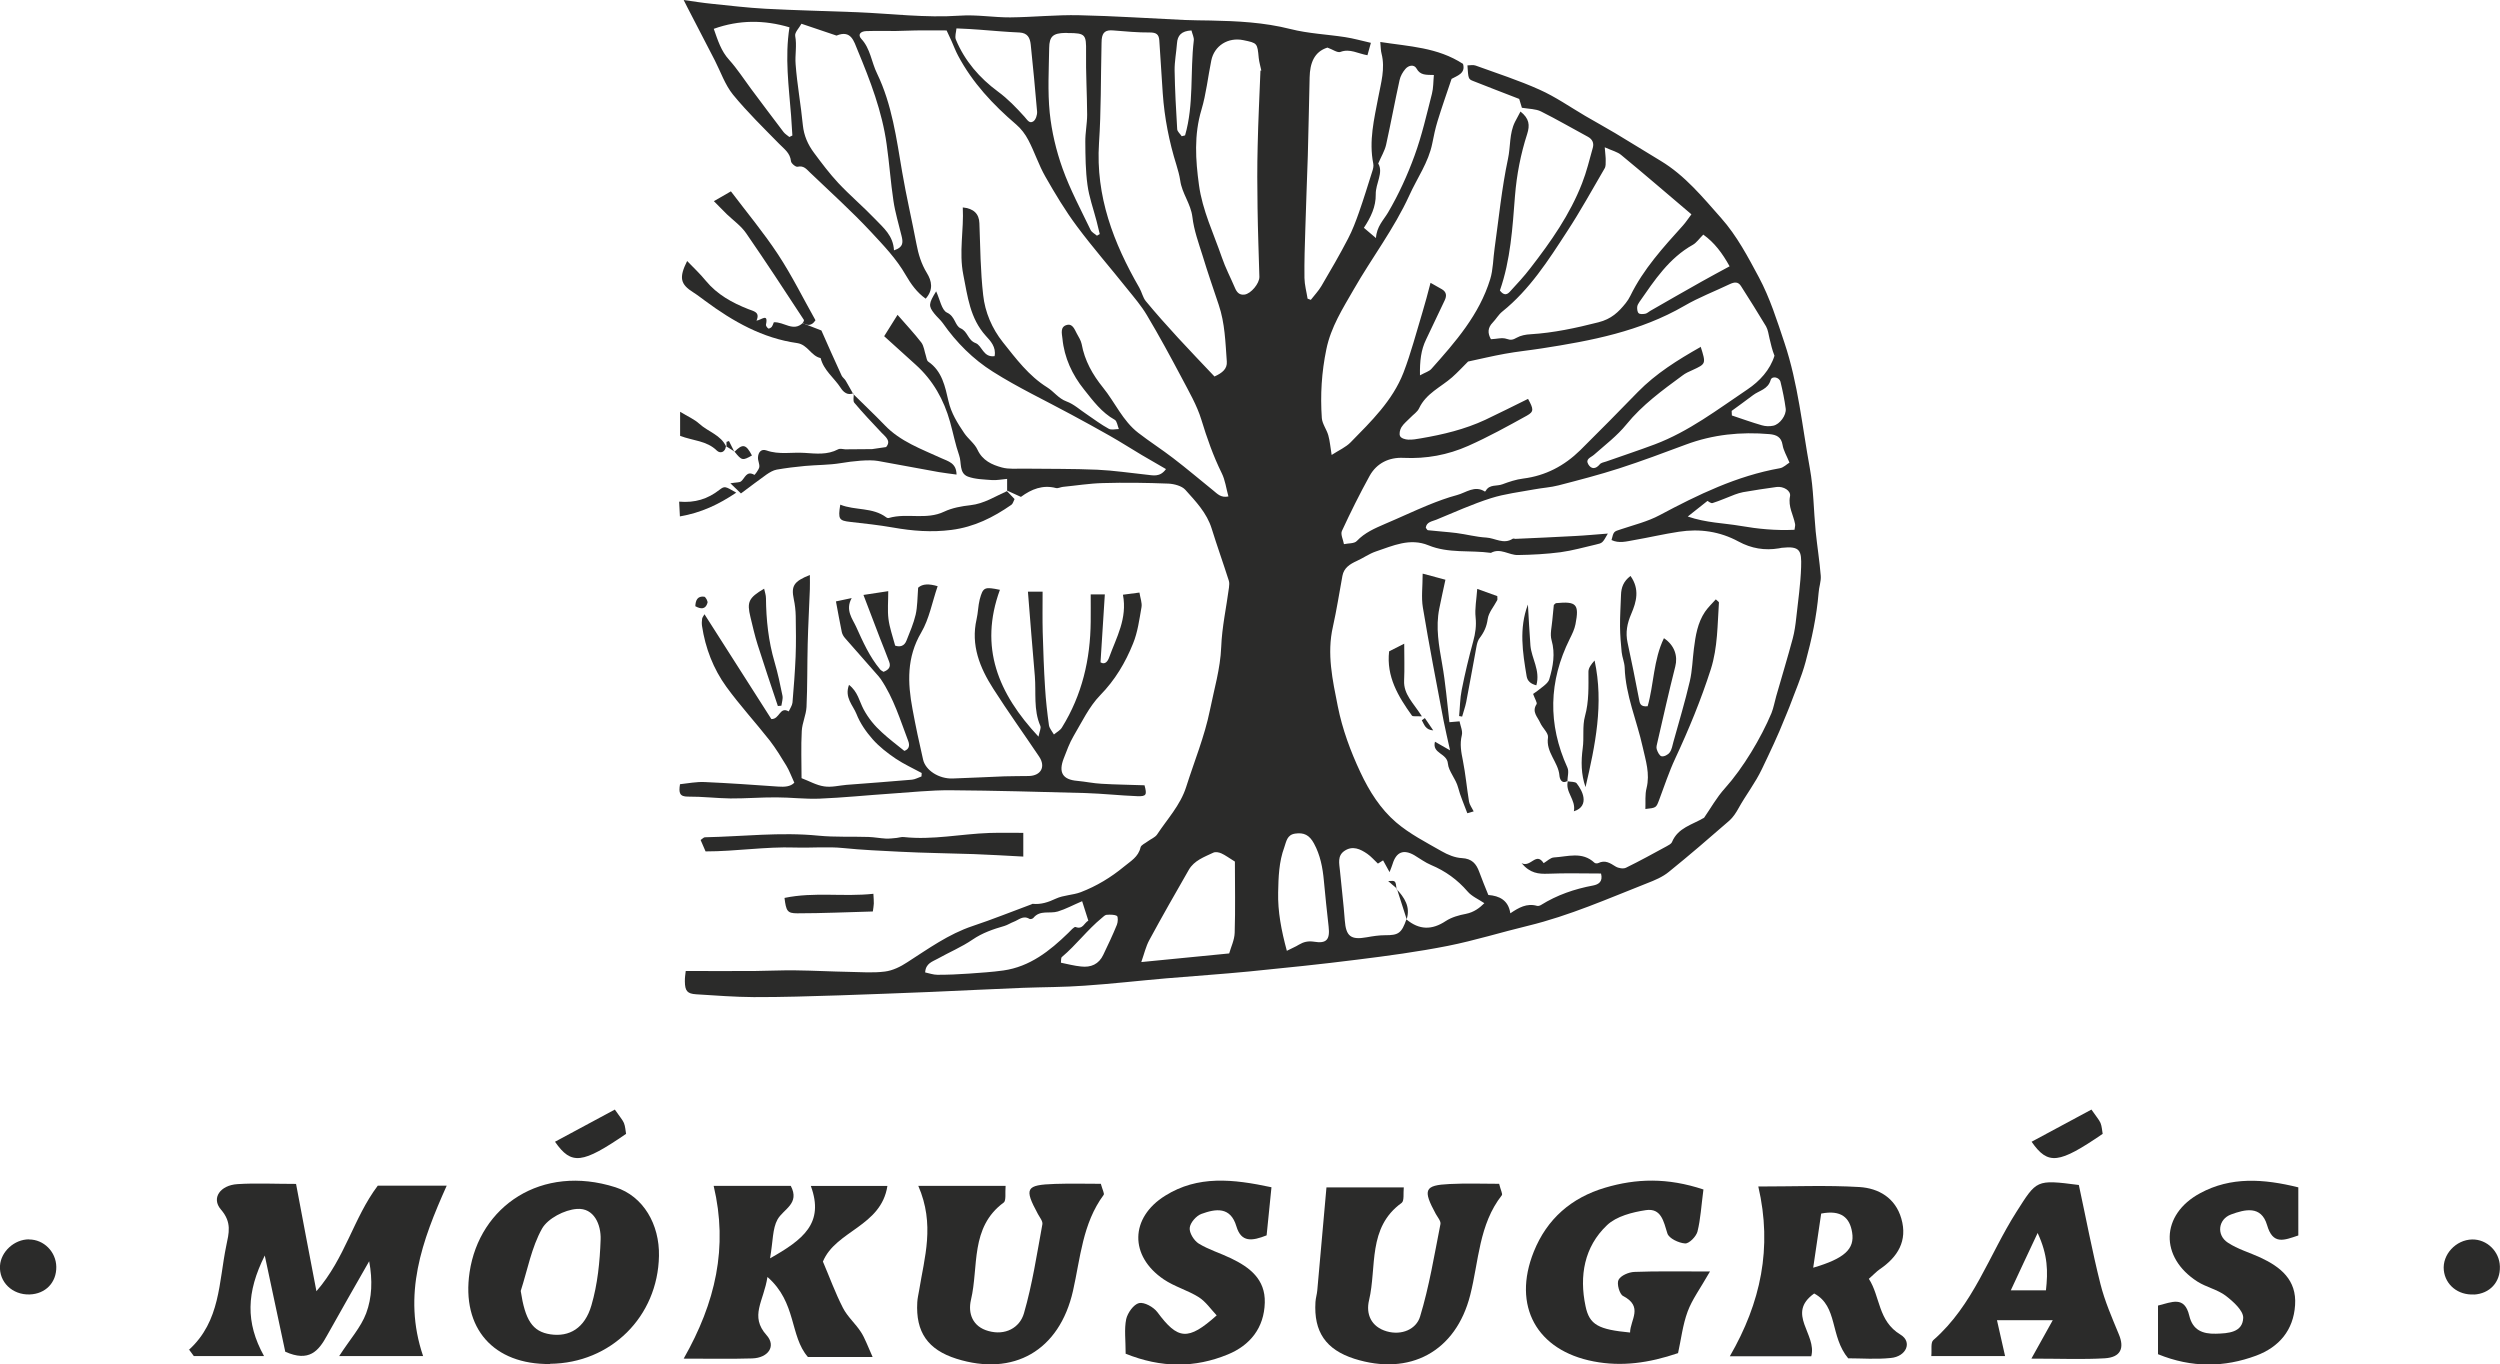 <?xml version="1.0" encoding="UTF-8"?>
<!DOCTYPE svg PUBLIC "-//W3C//DTD SVG 1.1//EN" "http://www.w3.org/Graphics/SVG/1.1/DTD/svg11.dtd">
<svg xmlns="http://www.w3.org/2000/svg" xml:space="preserve" width="33.161mm" height="18.099mm" version="1.1" style="shape-rendering:geometricPrecision; text-rendering:geometricPrecision; image-rendering:optimizeQuality; fill-rule:evenodd; clip-rule:evenodd"
viewBox="0 0 231.8 126.51"
 xmlns:xlink="http://www.w3.org/1999/xlink"
 xmlns:xodm="http://www.corel.com/coreldraw/odm/2003">
 <defs>
  <style type="text/css">
   <![CDATA[
    .fil0 {fill:#2B2B2A;fill-rule:nonzero}
   ]]>
  </style>
 </defs>
 <g id="Layer_x0020_1">
  <path class="fil0" d="M17.52 125.15c2.93,-2.66 2.76,-6.29 3.46,-9.65 0.24,-1.17 0.54,-2.16 -0.5,-3.36 -0.91,-1.06 -0.05,-2.25 1.53,-2.35 1.7,-0.11 3.42,-0.02 5.44,-0.02 0.61,3.24 1.19,6.32 1.89,9.95 2.69,-3.1 3.43,-6.79 5.69,-9.79l6.39 0c-2.29,5.11 -4.13,10.09 -2.19,15.8l-7.78 0c1,-1.55 2.01,-2.66 2.5,-3.96 0.54,-1.44 0.61,-3.06 0.28,-4.83 -1.31,2.3 -2.63,4.59 -3.92,6.91 -0.77,1.4 -1.64,2.47 -3.86,1.48 -0.55,-2.59 -1.15,-5.42 -1.9,-8.92 -1.7,3.4 -1.8,6.2 -0.07,9.32l-6.51 0c-0.15,-0.2 -0.3,-0.41 -0.45,-0.61l-0.01 0.02z"/>
  <path class="fil0" d="M71.16 118.39c-0.35,2.29 -1.68,3.62 -0.08,5.41 0.91,1.02 0.14,2.1 -1.33,2.15 -1.95,0.06 -3.9,0.02 -6.36,0.02 2.96,-5.2 4.13,-10.33 2.78,-16.02l7.15 0c0.87,1.66 -0.68,2.14 -1.23,3.12 -0.47,0.85 -0.41,1.98 -0.69,3.6 3.06,-1.73 5.05,-3.25 3.78,-6.71l7.1 0c-0.58,3.76 -4.79,4.14 -5.98,7.01 0.6,1.4 1.14,2.9 1.86,4.3 0.42,0.82 1.17,1.46 1.67,2.24 0.37,0.57 0.6,1.25 1.08,2.31l-6 0c-1.7,-1.95 -1.03,-5.05 -3.75,-7.42l-0.01 -0z"/>
  <path class="fil0" d="M171.38 125.96c-1.73,-2.06 -0.94,-4.84 -3.17,-6.03 -2.63,1.88 0.28,3.77 -0.27,5.82l-7.55 0c2.87,-4.96 3.96,-10.06 2.64,-15.74 3.33,0 6.37,-0.13 9.38,0.05 1.78,0.11 3.33,1.01 3.88,2.92 0.6,2.07 -0.33,3.57 -2.01,4.71 -0.29,0.2 -0.54,0.48 -1,0.88 1.07,1.65 0.83,3.91 2.94,5.18 1.11,0.67 0.54,2.03 -0.91,2.16 -1.34,0.14 -2.69,0.03 -3.94,0.03l0 0zm-3.26 -8.42c2.9,-0.85 3.86,-1.73 3.61,-3.27 -0.22,-1.38 -1.02,-2.11 -2.87,-1.75 -0.24,1.62 -0.48,3.23 -0.74,5.02l0 -0.01z"/>
  <path class="fil0" d="M51 126.47c-5.23,0.06 -8.23,-3.3 -7.46,-8.51 0.91,-6.13 6.67,-10.06 13.52,-7.88 2.6,0.83 4.1,3.46 4.04,6.37 -0.11,5.64 -4.46,9.94 -10.1,10l0 0.01zm-2.72 -6.78c0.41,2.69 1.07,3.78 2.77,4.03 1.72,0.25 3.17,-0.55 3.79,-2.7 0.57,-1.95 0.78,-4.04 0.85,-6.09 0.05,-1.37 -0.6,-2.96 -2.2,-2.84 -1.15,0.08 -2.69,0.88 -3.23,1.82 -0.98,1.75 -1.35,3.84 -1.98,5.79l-0 0z"/>
  <path class="fil0" d="M139 109.76c0.15,0.61 0.34,0.94 0.25,1.06 -2.13,2.72 -2.13,6.1 -2.93,9.25 -1.33,5.26 -5.61,7.54 -10.75,5.91 -2.64,-0.85 -3.77,-2.5 -3.6,-5.26 0.02,-0.36 0.14,-0.72 0.17,-1.09 0.27,-3.05 0.54,-6.11 0.85,-9.54l7.17 0c-0.06,0.54 0.06,1.25 -0.2,1.44 -3.18,2.29 -2.29,5.94 -3.02,9.02 -0.31,1.27 0.18,2.47 1.64,2.89 1.39,0.4 2.74,-0.2 3.09,-1.37 0.85,-2.79 1.32,-5.7 1.89,-8.58 0.05,-0.27 -0.26,-0.63 -0.43,-0.93 -1.23,-2.26 -1.06,-2.67 1.27,-2.78 1.56,-0.08 3.12,-0.02 4.6,-0.02l0 -0.01z"/>
  <path class="fil0" d="M85.15 109.95l8.09 0c-0.06,0.66 0.07,1.37 -0.18,1.55 -3.13,2.31 -2.3,5.93 -3.03,9.01 -0.3,1.27 0.15,2.5 1.62,2.9 1.56,0.44 2.9,-0.3 3.29,-1.64 0.78,-2.69 1.2,-5.49 1.71,-8.26 0.05,-0.28 -0.24,-0.63 -0.41,-0.94 -1.3,-2.4 -1.14,-2.71 1.58,-2.8 1.45,-0.05 2.9,-0.01 4.25,-0.01 0.16,0.58 0.35,0.91 0.26,1.03 -1.96,2.65 -2.15,5.84 -2.84,8.89 -1.26,5.56 -5.51,7.97 -10.81,6.3 -2.65,-0.84 -3.79,-2.47 -3.63,-5.24 0.02,-0.37 0.11,-0.73 0.17,-1.09 0.49,-3.06 1.49,-6.1 -0.08,-9.71l-0.01 0z"/>
  <path class="fil0" d="M157.94 110.31c-0.2,1.5 -0.26,2.72 -0.55,3.88 -0.12,0.46 -0.78,1.13 -1.15,1.1 -0.59,-0.04 -1.5,-0.47 -1.64,-0.93 -0.35,-1.12 -0.57,-2.36 -1.98,-2.16 -1.27,0.19 -2.75,0.57 -3.62,1.4 -2.11,2 -2.58,4.7 -1.99,7.5 0.36,1.75 1.21,2.17 4.13,2.45 0.02,-1.18 1.26,-2.4 -0.65,-3.39 -0.33,-0.17 -0.6,-1.14 -0.42,-1.49 0.21,-0.41 0.95,-0.72 1.47,-0.74 2.07,-0.08 4.14,-0.04 7.01,-0.04 -0.92,1.61 -1.66,2.6 -2.07,3.71 -0.46,1.24 -0.61,2.59 -0.89,3.86 -2.71,0.92 -5.22,1.27 -7.82,0.77 -5.3,-1.01 -7.57,-5.15 -5.56,-10.17 1.23,-3.06 3.49,-5.01 6.62,-5.94 2.87,-0.85 5.76,-0.95 9.12,0.17l0 0.01z"/>
  <path class="fil0" d="M192.75 109.87c0.65,3 1.23,6.11 2,9.17 0.4,1.6 1.08,3.15 1.71,4.68 0.54,1.28 0.17,2.13 -1.31,2.22 -2.03,0.12 -4.07,0.03 -6.8,0.03 0.84,-1.52 1.33,-2.39 1.98,-3.56l-5.17 0c0.23,1.04 0.45,2.02 0.75,3.32l-6.84 0c0.06,-0.57 -0.08,-1.25 0.19,-1.48 3.71,-3.23 5.17,-7.91 7.7,-11.88 1.89,-2.96 1.79,-3.02 5.79,-2.5l0 0.01zm-6.31 9.77l3.26 0c0.19,-1.74 0.19,-3.25 -0.77,-5.32 -0.97,2.05 -1.65,3.52 -2.49,5.32l0 0z"/>
  <path class="fil0" d="M104.37 125.49c0,-1.25 -0.14,-2.25 0.05,-3.18 0.13,-0.58 0.69,-1.37 1.19,-1.49 0.48,-0.11 1.34,0.36 1.7,0.84 1.9,2.56 2.83,2.69 5.5,0.3 -0.54,-0.57 -1.01,-1.27 -1.65,-1.68 -1.03,-0.65 -2.26,-0.98 -3.26,-1.66 -3.19,-2.16 -3.14,-5.72 0.14,-7.76 3.03,-1.89 6.25,-1.55 9.85,-0.78 -0.17,1.67 -0.31,3.09 -0.45,4.46 -1.34,0.53 -2.35,0.68 -2.8,-0.83 -0.55,-1.86 -1.92,-1.64 -3.24,-1.16 -0.48,0.17 -1.05,0.82 -1.09,1.3 -0.05,0.46 0.4,1.18 0.83,1.45 0.93,0.57 2.01,0.89 3,1.37 1.73,0.83 3.19,1.94 3.13,4.11 -0.06,2.34 -1.36,3.95 -3.42,4.8 -3.06,1.26 -6.17,1.27 -9.49,-0.07l0 -0.01z"/>
  <path class="fil0" d="M200.09 125.55l0 -4.5c1.28,-0.31 2.45,-0.94 2.9,0.94 0.32,1.35 1.24,1.7 2.47,1.67 1.14,-0.03 2.48,-0.11 2.53,-1.47 0.02,-0.67 -0.93,-1.52 -1.62,-2.05 -0.77,-0.58 -1.8,-0.79 -2.62,-1.31 -3.52,-2.25 -3.43,-6.22 0.25,-8.2 2.84,-1.54 5.87,-1.34 9.1,-0.54l0 4.46c-1.34,0.45 -2.36,0.9 -2.9,-0.97 -0.54,-1.83 -2.05,-1.45 -3.33,-0.98 -1.21,0.44 -1.38,1.92 -0.3,2.62 0.91,0.6 2,0.91 3,1.37 1.89,0.88 3.39,2.08 3.23,4.42 -0.15,2.33 -1.49,3.89 -3.6,4.68 -2.96,1.1 -5.97,1.15 -9.11,-0.13l-0.01 -0.01z"/>
  <path class="fil0" d="M229.38 120.02c-1.46,0.08 -2.65,-0.88 -2.79,-2.25 -0.15,-1.45 1.12,-2.82 2.63,-2.85 1.37,-0.02 2.53,1.11 2.57,2.5 0.05,1.46 -0.94,2.53 -2.41,2.61l0 -0.01z"/>
  <path class="fil0" d="M2.69 114.92c1.37,0 2.51,1.14 2.53,2.54 0.02,1.46 -1,2.51 -2.47,2.56 -1.61,0.05 -2.85,-1.15 -2.75,-2.67 0.09,-1.31 1.33,-2.44 2.69,-2.44l-0.01 0z"/>
  <path class="fil0" d="M193.92 102.88c0.45,0.66 0.71,0.94 0.84,1.24 0.13,0.32 0.14,0.69 0.2,1.01 -4.06,2.77 -5.06,2.93 -6.59,0.73 1.81,-0.97 3.58,-1.92 5.56,-2.99z"/>
  <g id="_105554045145536">
   <path class="fil0" d="M93.38 45.52l0 -1.12c-0.55,0.05 -0.98,0.14 -1.4,0.11 -0.75,-0.06 -1.55,-0.07 -2.23,-0.32 -0.85,-0.32 -0.57,-1.31 -0.82,-1.98 -0.35,-1 -0.55,-2.06 -0.84,-3.09 -0.57,-2.05 -1.58,-3.86 -3.18,-5.3 -0.96,-0.86 -1.91,-1.73 -2.93,-2.65 0.4,-0.65 0.78,-1.25 1.24,-1.98 0.82,0.94 1.55,1.72 2.2,2.56 0.25,0.33 0.29,0.82 0.43,1.24 0.06,0.19 0.08,0.45 0.22,0.54 1.29,0.88 1.56,2.32 1.87,3.65 0.26,1.14 0.84,2.05 1.46,2.97 0.36,0.54 0.97,0.97 1.23,1.54 0.47,1.01 1.34,1.4 2.26,1.65 0.64,0.18 1.35,0.1 2.04,0.11 2.27,0.03 4.55,0 6.82,0.1 1.52,0.07 3.04,0.3 4.56,0.46 0.6,0.06 1.24,0.26 1.8,-0.52 -0.77,-0.45 -1.51,-0.87 -2.24,-1.3 -0.99,-0.59 -1.96,-1.21 -2.96,-1.78 -1.19,-0.68 -2.41,-1.34 -3.61,-1.99 -2.42,-1.31 -4.92,-2.49 -7.24,-3.96 -1.83,-1.15 -3.38,-2.7 -4.64,-4.5 -0.23,-0.32 -0.55,-0.58 -0.8,-0.9 -0.54,-0.69 -0.53,-0.9 0.18,-2.05 0.35,0.75 0.51,1.74 1,1.97 0.78,0.35 0.73,1.22 1.27,1.46 0.67,0.29 0.66,1.1 1.39,1.37 0.6,0.22 0.7,1.36 1.76,1.21 0.16,-0.85 -0.38,-1.41 -0.82,-1.89 -1.46,-1.62 -1.68,-3.64 -2.08,-5.65 -0.42,-2.11 0.06,-4.16 -0.05,-6.25 1.03,0.1 1.51,0.61 1.54,1.46 0.08,2.23 0.1,4.46 0.35,6.66 0.17,1.59 0.82,3.11 1.83,4.38 1.22,1.53 2.4,3.12 4.1,4.18 0.63,0.39 1.04,1.03 1.8,1.31 0.69,0.25 1.27,0.8 1.9,1.21 0.66,0.45 1.31,0.94 2.01,1.32 0.24,0.14 0.62,0.03 0.94,0.03 -0.12,-0.29 -0.17,-0.74 -0.38,-0.86 -1.21,-0.67 -2.01,-1.76 -2.84,-2.8 -1.1,-1.37 -1.84,-2.95 -2.01,-4.73 -0.05,-0.46 -0.23,-1.09 0.4,-1.26 0.54,-0.15 0.72,0.4 0.93,0.79 0.17,0.32 0.38,0.63 0.45,0.97 0.28,1.54 1.01,2.84 1.98,4.04 1.12,1.38 1.83,3.09 3.27,4.2 1.06,0.82 2.19,1.54 3.24,2.35 1.27,0.97 2.49,2.01 3.73,3.01 0.37,0.3 0.69,0.68 1.39,0.54 -0.21,-0.76 -0.3,-1.52 -0.62,-2.16 -0.79,-1.6 -1.37,-3.26 -1.89,-4.96 -0.41,-1.34 -1.15,-2.6 -1.81,-3.86 -1.04,-1.96 -2.1,-3.92 -3.24,-5.83 -0.51,-0.86 -1.17,-1.63 -1.8,-2.41 -1.55,-1.95 -3.2,-3.83 -4.68,-5.82 -1.09,-1.46 -2.03,-3.03 -2.93,-4.61 -0.62,-1.08 -1,-2.29 -1.58,-3.39 -0.28,-0.54 -0.67,-1.06 -1.13,-1.45 -2.15,-1.84 -4.06,-3.88 -5.39,-6.39 -0.23,-0.43 -0.4,-0.89 -0.6,-1.34 -0.16,-0.35 -0.33,-0.7 -0.46,-0.99 -1.04,0 -1.95,-0.01 -2.84,0 -0.61,0.01 -1.23,0.04 -1.84,0.05 -0.92,0.01 -1.84,-0.02 -2.76,0.01 -0.58,0.02 -0.81,0.35 -0.47,0.72 0.85,0.91 0.94,2.16 1.46,3.21 1.39,2.88 1.8,6.03 2.33,9.14 0.38,2.23 0.9,4.44 1.32,6.65 0.18,0.96 0.45,1.86 0.97,2.71 0.45,0.73 0.63,1.55 -0.11,2.38 -0.81,-0.57 -1.37,-1.36 -1.85,-2.19 -0.87,-1.52 -2.07,-2.76 -3.23,-4.01 -1.79,-1.92 -3.75,-3.68 -5.65,-5.5 -0.31,-0.29 -0.57,-0.67 -1.15,-0.53 -0.17,0.04 -0.6,-0.32 -0.61,-0.52 -0.08,-0.76 -0.62,-1.12 -1.09,-1.6 -1.46,-1.49 -2.96,-2.95 -4.28,-4.56 -0.74,-0.91 -1.14,-2.1 -1.69,-3.18 -0.84,-1.61 -1.67,-3.23 -2.51,-4.85 -0.1,-0.19 -0.2,-0.38 -0.38,-0.75 0.98,0.14 1.8,0.27 2.61,0.35 1.66,0.17 3.31,0.37 4.98,0.46 2.82,0.15 5.66,0.21 8.48,0.32 3.18,0.13 6.34,0.54 9.54,0.32 1.55,-0.11 3.12,0.17 4.67,0.16 2.13,-0.02 4.28,-0.25 6.4,-0.2 3.25,0.07 6.5,0.29 9.75,0.44 0.8,0.04 1.61,0.03 2.41,0.05 2.5,0.05 4.97,0.17 7.42,0.79 1.65,0.42 3.38,0.49 5.07,0.75 0.77,0.12 1.52,0.33 2.39,0.53 -0.13,0.46 -0.22,0.78 -0.32,1.15 -0.88,-0.15 -1.63,-0.64 -2.5,-0.31 -0.28,0.11 -0.72,-0.23 -1.21,-0.4 -1.24,0.39 -1.62,1.46 -1.65,2.75 -0.06,2.44 -0.1,4.87 -0.17,7.31 -0.07,2.26 -0.17,4.51 -0.23,6.77 -0.05,1.51 -0.1,3.02 -0.08,4.53 0.01,0.64 0.19,1.28 0.29,1.92 0.1,0.04 0.2,0.07 0.3,0.11 0.33,-0.43 0.71,-0.82 0.98,-1.28 0.85,-1.45 1.7,-2.9 2.47,-4.39 0.41,-0.78 0.72,-1.61 1.01,-2.43 0.44,-1.25 0.83,-2.53 1.23,-3.79 0.08,-0.23 0.15,-0.51 0.1,-0.74 -0.42,-2.11 0.08,-4.12 0.47,-6.18 0.24,-1.29 0.65,-2.63 0.3,-4.01 -0.08,-0.29 -0.07,-0.59 -0.12,-1.09 2.69,0.42 5.3,0.49 7.67,2.03 0.27,0.9 -0.58,1.11 -1.06,1.39 -0.47,1.4 -0.91,2.65 -1.3,3.92 -0.21,0.68 -0.35,1.37 -0.49,2.07 -0.35,1.76 -1.41,3.22 -2.13,4.82 -1.41,3.09 -3.48,5.79 -5.15,8.71 -1.01,1.76 -2.12,3.49 -2.54,5.55 -0.44,2.12 -0.57,4.24 -0.42,6.38 0.04,0.54 0.45,1.06 0.6,1.6 0.15,0.53 0.19,1.09 0.31,1.82 0.7,-0.45 1.32,-0.72 1.76,-1.17 1.9,-1.94 3.89,-3.86 4.9,-6.46 0.7,-1.82 1.19,-3.73 1.76,-5.6 0.26,-0.85 0.48,-1.7 0.75,-2.73 0.41,0.23 0.74,0.41 1.06,0.6 0.43,0.26 0.45,0.61 0.25,1.03 -0.58,1.21 -1.14,2.41 -1.72,3.62 -0.48,0.98 -0.59,2 -0.57,3.33 0.51,-0.28 0.86,-0.37 1.06,-0.6 2.23,-2.5 4.44,-5.02 5.45,-8.31 0.28,-0.91 0.27,-1.91 0.41,-2.87 0.39,-2.77 0.66,-5.57 1.24,-8.29 0.25,-1.14 0.11,-2.35 0.65,-3.43 0.15,-0.29 0.31,-0.59 0.51,-0.96 0.82,0.65 0.88,1.26 0.62,2.08 -0.6,1.86 -0.97,3.76 -1.13,5.74 -0.23,2.96 -0.41,5.95 -1.4,8.77 0.29,0.39 0.59,0.48 0.91,0.13 0.66,-0.72 1.34,-1.44 1.93,-2.22 1.89,-2.44 3.66,-4.96 4.78,-7.85 0.42,-1.07 0.69,-2.2 1,-3.31 0.11,-0.42 -0.04,-0.77 -0.46,-1 -1.45,-0.78 -2.87,-1.61 -4.35,-2.35 -0.48,-0.24 -1.1,-0.23 -1.77,-0.34 -0.07,-0.23 -0.18,-0.6 -0.25,-0.82 -1.52,-0.59 -2.91,-1.12 -4.29,-1.67 -0.43,-0.17 -0.43,-0.23 -0.51,-1.44 0.26,0 0.54,-0.07 0.77,0.02 1.98,0.72 4,1.37 5.91,2.23 1.48,0.66 2.84,1.61 4.25,2.44 0.92,0.54 1.86,1.05 2.78,1.6 1.42,0.85 2.81,1.72 4.22,2.57 2.25,1.36 3.88,3.36 5.59,5.29 1.48,1.67 2.49,3.61 3.51,5.51 1.02,1.91 1.68,4.01 2.37,6.08 1.26,3.77 1.64,7.74 2.35,11.63 0.35,1.92 0.35,3.9 0.54,5.85 0.14,1.37 0.36,2.74 0.47,4.11 0.04,0.52 -0.17,1.05 -0.2,1.58 -0.18,2.18 -0.64,4.31 -1.21,6.41 -0.38,1.4 -0.97,2.74 -1.48,4.12 -0.14,0.37 -0.3,0.73 -0.45,1.1 -0.63,1.6 -1.37,3.14 -2.11,4.69 -0.62,1.31 -1.49,2.41 -2.17,3.64 -0.23,0.42 -0.51,0.85 -0.86,1.16 -1.85,1.61 -3.7,3.21 -5.61,4.75 -0.57,0.47 -1.31,0.78 -2.01,1.05 -3.63,1.43 -7.2,3.01 -11.02,3.94 -2.49,0.6 -4.95,1.37 -7.46,1.87 -2.78,0.55 -5.61,0.93 -8.43,1.28 -3.31,0.42 -6.63,0.76 -9.96,1.09 -2.56,0.25 -5.15,0.42 -7.72,0.64 -2.53,0.22 -5.05,0.51 -7.57,0.68 -1.9,0.14 -3.81,0.13 -5.72,0.2 -2.84,0.11 -5.68,0.26 -8.53,0.38 -2.85,0.11 -5.7,0.23 -8.55,0.32 -2.62,0.08 -5.24,0.17 -7.87,0.16 -1.77,-0.01 -3.55,-0.15 -5.33,-0.26 -0.84,-0.05 -1.05,-0.31 -1.06,-1.19 -0.01,-0.34 0.05,-0.69 0.08,-0.97 2.17,0 4.26,0.01 6.34,0 1.28,-0.01 2.57,-0.08 3.86,-0.06 1.64,0.02 3.3,0.11 4.94,0.14 1.11,0.02 2.24,0.11 3.33,-0.03 0.72,-0.09 1.45,-0.45 2.07,-0.86 1.95,-1.25 3.82,-2.61 6.06,-3.36 1.83,-0.61 3.64,-1.34 5.45,-2.01 0.05,-0.02 0.08,-0.05 0.12,-0.05 0.77,0.08 1.45,-0.15 2.15,-0.48 0.71,-0.33 1.57,-0.32 2.31,-0.6 1.46,-0.56 2.8,-1.37 4.01,-2.37 0.6,-0.5 1.33,-0.89 1.53,-1.78 0.05,-0.23 0.44,-0.38 0.68,-0.57 0.28,-0.21 0.66,-0.35 0.85,-0.62 0.95,-1.44 2.16,-2.72 2.7,-4.41 0.75,-2.37 1.71,-4.69 2.2,-7.11 0.39,-1.94 0.97,-3.85 1.05,-5.87 0.07,-1.85 0.48,-3.68 0.72,-5.51 0.03,-0.22 0.05,-0.46 -0.02,-0.66 -0.51,-1.6 -1.08,-3.19 -1.58,-4.8 -0.45,-1.46 -1.48,-2.53 -2.45,-3.61 -0.33,-0.36 -1.02,-0.54 -1.55,-0.57 -2.03,-0.08 -4.07,-0.11 -6.1,-0.05 -1.23,0.03 -2.46,0.23 -3.69,0.35 -0.22,0.02 -0.46,0.16 -0.65,0.11 -1.23,-0.32 -2.27,0.1 -3.25,0.82 -0.45,-0.2 -0.89,-0.4 -1.32,-0.6l0.03 0.01 0.03 -0.01zm37.03 39.73c1.18,0.98 2.36,1 3.65,0.14 0.54,-0.35 1.22,-0.54 1.86,-0.66 0.75,-0.15 1.27,-0.55 1.71,-0.99 -0.55,-0.37 -1.17,-0.63 -1.56,-1.09 -0.94,-1.09 -2.05,-1.89 -3.38,-2.45 -0.55,-0.23 -1.04,-0.6 -1.56,-0.91 -1,-0.57 -1.67,-0.3 -2.01,0.82 -0.06,0.2 -0.14,0.38 -0.28,0.75 -0.26,-0.48 -0.43,-0.78 -0.6,-1.09 -0.2,0.12 -0.35,0.22 -0.48,0.3 -0.34,-0.32 -0.63,-0.66 -0.99,-0.91 -0.64,-0.44 -1.36,-0.78 -2.11,-0.27 -0.68,0.46 -0.48,1.18 -0.42,1.83 0.14,1.54 0.34,3.08 0.45,4.62 0.11,1.46 0.55,1.83 2.04,1.56 0.56,-0.1 1.13,-0.19 1.7,-0.19 1.24,0.01 1.53,-0.19 1.98,-1.49l-0.02 0.02 -0.01 0zm27.56 -9.38c0.62,-0.89 1.19,-1.93 1.97,-2.79 1.68,-1.87 3.35,-4.67 4.31,-6.96 0.2,-0.5 0.29,-1.05 0.44,-1.57 0.51,-1.78 1.05,-3.55 1.53,-5.34 0.17,-0.63 0.26,-1.29 0.33,-1.94 0.17,-1.56 0.4,-3.12 0.45,-4.69 0.05,-1.52 -0.07,-1.98 -1.8,-1.79 -0.09,0.01 -0.17,0.03 -0.26,0.05 -1.32,0.22 -2.56,0.01 -3.74,-0.63 -1.73,-0.94 -3.6,-1.21 -5.53,-0.91 -1.4,0.21 -2.79,0.54 -4.19,0.78 -0.68,0.12 -1.37,0.32 -2.06,-0.01 0.2,-0.82 0.22,-0.78 0.85,-0.99 1.22,-0.41 2.5,-0.72 3.62,-1.32 3.55,-1.89 7.14,-3.64 11.15,-4.35 0.33,-0.06 0.63,-0.37 0.88,-0.52 -0.27,-0.66 -0.56,-1.13 -0.64,-1.64 -0.12,-0.74 -0.57,-0.94 -1.21,-1 -2.66,-0.23 -5.24,0.03 -7.76,0.97 -2.04,0.76 -4.09,1.53 -6.16,2.2 -1.86,0.6 -3.75,1.09 -5.64,1.58 -0.73,0.19 -1.49,0.23 -2.24,0.37 -1.35,0.25 -2.73,0.41 -4.03,0.82 -1.73,0.55 -3.4,1.31 -5.08,2 -0.37,0.15 -0.9,0.2 -0.96,0.74 0.08,0.11 0.14,0.23 0.2,0.23 0.88,0.1 1.76,0.15 2.64,0.26 0.93,0.12 1.84,0.37 2.77,0.42 0.82,0.05 1.61,0.66 2.45,0.11 0.06,-0.04 0.17,0.01 0.26,0.01 1.82,-0.08 3.64,-0.16 5.45,-0.26 1.02,-0.05 2.04,-0.15 3.11,-0.23 -0.49,0.87 -0.49,0.88 -1.12,1.02 -1.09,0.25 -2.16,0.56 -3.27,0.71 -1.31,0.17 -2.63,0.24 -3.95,0.26 -0.83,0.02 -1.62,-0.69 -2.5,-0.2 -1.92,-0.27 -3.92,0.07 -5.79,-0.7 -1.73,-0.71 -3.3,0.04 -4.88,0.57 -0.62,0.21 -1.17,0.61 -1.77,0.88 -0.63,0.29 -1.19,0.63 -1.33,1.38 -0.29,1.57 -0.53,3.15 -0.88,4.71 -0.58,2.52 -0.03,4.96 0.45,7.38 0.42,2.11 1.17,4.15 2.1,6.13 0.83,1.77 1.86,3.39 3.3,4.63 1.26,1.08 2.79,1.86 4.24,2.69 0.56,0.32 1.23,0.6 1.86,0.63 0.94,0.05 1.34,0.52 1.62,1.29 0.26,0.7 0.54,1.4 0.84,2.13 1.02,0.08 1.86,0.48 2.04,1.7 0.78,-0.53 1.53,-0.96 2.48,-0.69 0.11,0.03 0.26,-0.02 0.36,-0.08 1.49,-0.93 3.12,-1.49 4.84,-1.81 0.51,-0.1 0.92,-0.36 0.73,-1.11 -1.64,0 -3.27,-0.05 -4.91,0.02 -0.88,0.03 -1.66,-0.03 -2.46,-0.98 0.86,0.44 1.34,-1.09 2.05,0 0.32,-0.19 0.63,-0.51 0.95,-0.53 1.27,-0.07 2.62,-0.58 3.76,0.49 0.07,0.07 0.26,0.08 0.36,0.03 0.63,-0.31 1.09,0 1.6,0.32 0.26,0.16 0.72,0.24 0.97,0.11 1.27,-0.62 2.52,-1.31 3.77,-1.99 0.18,-0.1 0.42,-0.22 0.49,-0.39 0.56,-1.34 1.87,-1.59 2.97,-2.25l-0.03 0zm-0.29 -43.75c0.51,1.61 0.51,1.61 -0.75,2.19 -0.32,0.14 -0.66,0.29 -0.94,0.51 -1.86,1.37 -3.71,2.71 -5.19,4.53 -0.86,1.06 -1.97,1.9 -3,2.81 -0.29,0.26 -0.82,0.38 -0.54,0.88 0.28,0.48 0.69,0.47 1.07,0.01 0.12,-0.15 0.38,-0.19 0.59,-0.26 1.5,-0.53 3.02,-1.03 4.51,-1.59 3.16,-1.19 5.83,-3.24 8.6,-5.1 1.13,-0.76 2.09,-1.8 2.5,-3.12 -0.22,-0.54 -0.33,-1.07 -0.46,-1.6 -0.09,-0.38 -0.14,-0.8 -0.32,-1.12 -0.75,-1.26 -1.54,-2.5 -2.32,-3.73 -0.27,-0.44 -0.63,-0.38 -1.04,-0.19 -1.4,0.67 -2.87,1.23 -4.21,2.01 -4.1,2.38 -8.63,3.24 -13.22,3.95 -1.14,0.18 -2.29,0.29 -3.43,0.5 -1.17,0.21 -2.32,0.49 -3.41,0.72 -0.48,0.48 -0.96,1 -1.48,1.46 -1.05,0.92 -2.41,1.49 -3.06,2.87 -0.16,0.35 -0.54,0.58 -0.82,0.88 -0.28,0.29 -0.61,0.54 -0.82,0.88 -0.14,0.23 -0.23,0.63 -0.12,0.83 0.1,0.2 0.48,0.31 0.75,0.32 0.38,0.02 0.78,-0.05 1.17,-0.12 2.05,-0.35 4.07,-0.83 5.98,-1.72 1.33,-0.63 2.64,-1.29 3.96,-1.94 0.52,0.95 0.56,1.18 -0.1,1.55 -1.79,0.99 -3.58,1.98 -5.45,2.81 -1.89,0.84 -3.89,1.21 -5.99,1.11 -1.33,-0.07 -2.49,0.48 -3.15,1.67 -0.92,1.67 -1.77,3.38 -2.57,5.11 -0.14,0.31 0.12,0.81 0.19,1.22 0.41,-0.09 0.96,-0.04 1.19,-0.29 0.74,-0.78 1.66,-1.17 2.6,-1.58 1.35,-0.57 2.68,-1.2 4.04,-1.76 0.87,-0.35 1.75,-0.68 2.65,-0.92 0.84,-0.22 1.64,-0.94 2.6,-0.32 0.01,0 0.05,-0.05 0.07,-0.08 0.35,-0.62 1.03,-0.4 1.54,-0.6 0.62,-0.23 1.27,-0.45 1.92,-0.53 2.08,-0.26 3.82,-1.18 5.3,-2.63 1.8,-1.78 3.58,-3.59 5.35,-5.41 1.67,-1.7 3.65,-2.94 5.82,-4.17l0.01 -0.03zm-45.08 2.79c0.75,-0.34 1.2,-0.72 1.15,-1.39 -0.13,-1.76 -0.17,-3.55 -0.75,-5.26 -0.51,-1.52 -1.03,-3.02 -1.49,-4.54 -0.37,-1.18 -0.81,-2.38 -0.95,-3.6 -0.15,-1.24 -0.97,-2.19 -1.13,-3.39 -0.07,-0.48 -0.21,-0.96 -0.35,-1.43 -0.68,-2.17 -1.11,-4.38 -1.27,-6.65 -0.11,-1.64 -0.22,-3.28 -0.32,-4.92 -0.04,-0.55 -0.29,-0.72 -0.87,-0.72 -1.13,0.01 -2.26,-0.1 -3.4,-0.19 -0.69,-0.06 -1,0.15 -1.07,0.83 -0.02,0.22 -0.01,0.45 -0.02,0.67 -0.07,2.98 -0.03,5.97 -0.23,8.94 -0.32,4.93 1.34,9.26 3.74,13.42 0.23,0.4 0.32,0.9 0.6,1.24 0.95,1.15 1.95,2.27 2.96,3.37 1.11,1.21 2.25,2.39 3.4,3.61l-0.01 -0.01zm36.19 -21.27c0.05,0.66 0.1,0.96 0.09,1.25 0,0.25 0.02,0.54 -0.11,0.74 -1.14,1.95 -2.23,3.94 -3.47,5.83 -1.74,2.68 -3.47,5.39 -6.01,7.43 -0.34,0.27 -0.57,0.69 -0.88,1.01 -0.49,0.5 -0.48,1 -0.17,1.55 0.52,-0.02 1.05,-0.18 1.46,-0.03 0.4,0.14 0.59,0.08 0.93,-0.11 0.37,-0.21 0.85,-0.3 1.28,-0.32 2.14,-0.13 4.22,-0.58 6.3,-1.11 1.19,-0.3 1.86,-0.94 2.53,-1.78 0.17,-0.21 0.31,-0.44 0.43,-0.68 1.21,-2.48 3.05,-4.49 4.87,-6.51 0.29,-0.32 0.52,-0.69 0.79,-1.04 -2.23,-1.89 -4.35,-3.72 -6.51,-5.5 -0.34,-0.29 -0.83,-0.4 -1.54,-0.72l-0.01 -0zm-31.94 -7.09c0.04,0 0.07,0 0.1,-0.01 -0.08,-0.39 -0.2,-0.78 -0.24,-1.17 -0.13,-1.38 -0.12,-1.38 -1.43,-1.65 -1.41,-0.29 -2.69,0.51 -2.97,1.89 -0.31,1.52 -0.47,3.09 -0.91,4.56 -0.7,2.33 -0.55,4.65 -0.23,6.99 0.32,2.35 1.36,4.49 2.12,6.7 0.33,0.97 0.81,1.88 1.21,2.82 0.17,0.41 0.41,0.7 0.9,0.63 0.59,-0.08 1.38,-1.03 1.37,-1.64 -0.06,-2.13 -0.14,-4.25 -0.17,-6.39 -0.03,-1.92 -0.04,-3.83 0.01,-5.75 0.05,-2.34 0.17,-4.68 0.26,-7.02l0 0.02zm-33.96 16.66c0.93,-0.3 0.83,-0.81 0.7,-1.35 -0.26,-1.08 -0.59,-2.15 -0.75,-3.24 -0.26,-1.73 -0.38,-3.49 -0.63,-5.24 -0.42,-3.05 -1.52,-5.9 -2.69,-8.72 -0.35,-0.84 -0.6,-1.91 -1.94,-1.37 -0.03,0.02 -0.08,-0.02 -0.13,-0.03 -1.02,-0.35 -2.03,-0.69 -3.14,-1.06 -0.2,0.38 -0.64,0.8 -0.58,1.13 0.17,0.89 -0.03,1.76 0.04,2.63 0.14,1.89 0.49,3.76 0.67,5.64 0.1,0.98 0.47,1.81 1.03,2.56 0.72,0.97 1.44,1.93 2.26,2.81 1.09,1.16 2.32,2.2 3.43,3.36 0.75,0.79 1.66,1.51 1.73,2.88l-0.01 -0.01zm31.62 56.68c-0.58,-0.36 -0.91,-0.61 -1.27,-0.77 -0.22,-0.1 -0.54,-0.16 -0.75,-0.06 -0.84,0.4 -1.76,0.72 -2.26,1.58 -1.24,2.16 -2.48,4.33 -3.67,6.53 -0.32,0.59 -0.47,1.27 -0.74,2.03 2.81,-0.28 5.39,-0.53 8.15,-0.8 0.16,-0.58 0.49,-1.24 0.51,-1.92 0.07,-2.2 0.02,-4.41 0.02,-6.58l0 -0.01zm-12.8 -58.04c0.09,-0.05 0.17,-0.1 0.26,-0.15 -0.1,-0.41 -0.2,-0.82 -0.3,-1.22 -0.29,-1.12 -0.69,-2.21 -0.84,-3.34 -0.18,-1.31 -0.19,-2.66 -0.2,-3.99 -0.01,-0.84 0.17,-1.68 0.17,-2.52 -0.01,-1.95 -0.13,-3.89 -0.1,-5.83 0.02,-1.59 -0.05,-1.74 -1.67,-1.74 -0.09,0 -0.18,-0.02 -0.26,-0.01 -1.12,0.02 -1.48,0.31 -1.49,1.4 -0.03,2 -0.15,4.01 0.05,6 0.18,1.75 0.6,3.52 1.19,5.17 0.7,1.96 1.7,3.82 2.6,5.7 0.11,0.23 0.4,0.36 0.6,0.54l-0.01 -0.01zm-1.36 61.7c-0.85,0.36 -1.54,0.74 -2.27,0.96 -0.75,0.23 -1.65,-0.17 -2.27,0.6 -0.07,0.08 -0.29,0.14 -0.37,0.08 -0.58,-0.35 -0.99,0.11 -1.46,0.28 -0.29,0.11 -0.55,0.29 -0.85,0.38 -1.04,0.3 -2.04,0.64 -2.96,1.27 -1.01,0.69 -2.16,1.17 -3.23,1.77 -0.48,0.27 -1.11,0.42 -1.16,1.27 0.38,0.08 0.76,0.22 1.14,0.22 0.97,0 1.95,-0.04 2.92,-0.11 1.06,-0.08 2.13,-0.14 3.19,-0.29 2.46,-0.35 4.3,-1.81 6.01,-3.47 0.22,-0.21 0.55,-0.61 0.69,-0.56 0.67,0.26 0.79,-0.38 1.18,-0.59 -0.19,-0.6 -0.38,-1.18 -0.58,-1.82l0.02 0.01zm-27.16 -70.85c0.09,-0.05 0.19,-0.09 0.28,-0.14 -0.04,-0.61 -0.08,-1.23 -0.12,-1.84 -0.21,-2.7 -0.59,-5.4 -0.15,-8.19 -2.33,-0.69 -4.65,-0.71 -7.02,0.14 0.38,1.08 0.68,2.06 1.43,2.88 0.74,0.82 1.34,1.76 2.01,2.66 1,1.34 2.01,2.69 3.03,4.03 0.14,0.18 0.36,0.31 0.54,0.46l0 -0.01zm46.12 75.46c0.5,-0.26 0.82,-0.38 1.12,-0.57 0.44,-0.26 0.85,-0.36 1.39,-0.28 1.18,0.2 1.51,-0.19 1.37,-1.4 -0.16,-1.42 -0.31,-2.84 -0.44,-4.25 -0.11,-1.21 -0.33,-2.38 -0.92,-3.46 -0.43,-0.79 -0.94,-1.03 -1.75,-0.91 -0.75,0.11 -0.81,0.73 -1,1.27 -0.5,1.35 -0.54,2.77 -0.57,4.18 -0.04,1.77 0.29,3.51 0.81,5.43l-0.01 0.01zm8.27 -66.08c0.06,-1.08 0.7,-1.67 1.12,-2.38 0.98,-1.67 1.8,-3.46 2.46,-5.28 0.68,-1.86 1.12,-3.81 1.61,-5.73 0.14,-0.54 0.12,-1.12 0.18,-1.74 -0.7,-0.02 -1.26,0.05 -1.61,-0.6 -0.23,-0.41 -0.74,-0.3 -1.03,0.04 -0.25,0.29 -0.46,0.66 -0.54,1.03 -0.44,1.99 -0.81,4.01 -1.25,6 -0.13,0.57 -0.45,1.08 -0.73,1.74 0.51,0.85 -0.25,1.84 -0.23,2.86 0.02,1.14 -0.46,2.13 -1.1,3.1 0.32,0.27 0.64,0.54 1.12,0.95l0 0.01zm-38.9 -19.43c-0.02,0.31 -0.17,0.72 -0.05,1.02 0.82,1.98 2.21,3.57 3.89,4.81 0.94,0.69 1.71,1.5 2.47,2.34 0.25,0.27 0.45,0.68 0.82,0.43 0.23,-0.15 0.37,-0.6 0.35,-0.9 -0.17,-2.07 -0.38,-4.14 -0.59,-6.22 -0.07,-0.63 -0.29,-1.08 -1.05,-1.12 -1.24,-0.05 -2.47,-0.17 -3.7,-0.26 -0.61,-0.05 -1.22,-0.08 -2.13,-0.12l0 0.01zm77.71 46.46c0.03,-0.26 0.08,-0.4 0.05,-0.53 -0.16,-0.85 -0.66,-1.6 -0.47,-2.56 0.11,-0.53 -0.61,-0.95 -1.24,-0.87 -1.04,0.14 -2.07,0.3 -3.11,0.48 -0.26,0.05 -0.51,0.13 -0.76,0.22 -0.69,0.26 -1.37,0.57 -2.07,0.79 -0.16,0.05 -0.4,-0.17 -0.47,-0.2 -0.63,0.5 -1.19,0.94 -1.83,1.45 1.72,0.59 3.33,0.6 4.9,0.87 1.62,0.28 3.24,0.44 4.98,0.36l0.01 -0.01zm-8.46 -27.36c-0.41,0.41 -0.63,0.75 -0.96,0.94 -2.22,1.24 -3.56,3.29 -4.96,5.3 -0.1,0.14 -0.2,0.32 -0.21,0.48 -0.01,0.2 0.02,0.47 0.14,0.57 0.13,0.11 0.4,0.08 0.6,0.05 0.17,-0.03 0.31,-0.17 0.46,-0.26 1.58,-0.91 3.17,-1.82 4.77,-2.72 0.84,-0.48 1.69,-0.92 2.6,-1.42 -0.68,-1.23 -1.41,-2.2 -2.44,-2.94l0 -0.01zm-47.46 -18.93c-0.94,0.05 -1.29,0.47 -1.34,1.2 -0.06,0.84 -0.23,1.67 -0.22,2.51 0.03,1.82 0.13,3.64 0.24,5.45 0.02,0.23 0.28,0.43 0.42,0.65 0.11,-0.02 0.2,-0.05 0.31,-0.08 0.83,-2.87 0.46,-5.88 0.81,-8.81 0.03,-0.27 -0.13,-0.57 -0.22,-0.93l0 0.01zm50.09 35.28c0.01,0.14 0.02,0.29 0.02,0.42 0.93,0.31 1.84,0.64 2.78,0.91 0.33,0.1 0.72,0.11 1.05,0.04 0.61,-0.12 1.24,-0.98 1.16,-1.59 -0.11,-0.83 -0.28,-1.65 -0.48,-2.47 -0.11,-0.45 -0.79,-0.58 -0.91,-0.19 -0.25,0.89 -1.06,0.98 -1.63,1.41 -0.66,0.5 -1.34,0.99 -2.01,1.48l0 -0.01zm-62.19 51.16c0.65,0.13 1.24,0.29 1.86,0.35 0.92,0.11 1.66,-0.21 2.07,-1.09 0.44,-0.92 0.88,-1.84 1.26,-2.78 0.1,-0.24 0.12,-0.75 0,-0.82 -0.26,-0.14 -0.65,-0.12 -0.97,-0.1 -0.15,0.02 -0.29,0.18 -0.43,0.29 -1.34,1.1 -2.37,2.5 -3.7,3.62 -0.1,0.08 -0.06,0.32 -0.09,0.51l0.01 -0.01z"/>
   <path class="fil0" d="M92.71 54.69c-1.94,5.32 -0.17,9.6 3.58,13.61 0.09,-0.47 0.26,-0.79 0.17,-1 -0.65,-1.49 -0.38,-3.08 -0.51,-4.62 -0.23,-2.56 -0.42,-5.14 -0.64,-7.82l1.36 0c0,1.31 -0.02,2.53 0.01,3.76 0.05,1.73 0.11,3.46 0.22,5.17 0.07,1.15 0.2,2.31 0.36,3.46 0.05,0.29 0.3,0.57 0.46,0.85 0.26,-0.22 0.59,-0.38 0.75,-0.66 1.86,-3 2.63,-6.31 2.66,-9.81 0.01,-0.8 0,-1.6 0,-2.52l1.31 0c-0.14,2.13 -0.26,4.19 -0.4,6.3 0.43,0.26 0.68,-0.11 0.81,-0.48 0.66,-1.83 1.69,-3.57 1.27,-5.79 0.49,-0.07 0.94,-0.13 1.53,-0.2 0.08,0.52 0.26,0.96 0.19,1.36 -0.2,1.13 -0.35,2.31 -0.78,3.36 -0.71,1.77 -1.67,3.39 -3.05,4.8 -1.03,1.06 -1.7,2.49 -2.47,3.79 -0.38,0.65 -0.64,1.37 -0.91,2.07 -0.51,1.31 -0.09,1.97 1.26,2.08 0.75,0.07 1.49,0.23 2.25,0.27 1.32,0.08 2.64,0.09 3.98,0.14 0.24,0.88 0.18,1.04 -0.66,1.01 -1.6,-0.06 -3.21,-0.24 -4.81,-0.29 -4.19,-0.11 -8.37,-0.23 -12.55,-0.26 -1.82,-0.01 -3.64,0.19 -5.46,0.31 -2.23,0.15 -4.45,0.38 -6.68,0.47 -1.32,0.05 -2.66,-0.12 -3.98,-0.12 -1.42,-0.01 -2.83,0.11 -4.25,0.1 -1.31,-0.02 -2.62,-0.18 -3.92,-0.17 -0.81,0.01 -0.89,-0.35 -0.76,-1.15 0.75,-0.08 1.53,-0.24 2.31,-0.2 2.26,0.1 4.53,0.26 6.8,0.42 0.59,0.04 1.13,0.01 1.49,-0.36 -0.28,-0.6 -0.46,-1.12 -0.74,-1.58 -0.48,-0.79 -0.97,-1.59 -1.53,-2.32 -1.32,-1.68 -2.78,-3.27 -4.03,-4.99 -1.21,-1.67 -1.95,-3.59 -2.26,-5.65 -0.03,-0.22 -0.02,-0.45 0.01,-0.66 0.02,-0.12 0.11,-0.23 0.22,-0.42 2.1,3.3 4.18,6.55 6.2,9.72 0.78,0.02 0.77,-1.2 1.61,-0.71 0.12,-0.27 0.32,-0.54 0.35,-0.82 0.12,-1.42 0.23,-2.84 0.29,-4.27 0.05,-1.25 0.03,-2.5 0.01,-3.75 -0.01,-0.52 -0.07,-1.06 -0.18,-1.57 -0.25,-1.21 -0.02,-1.64 1.49,-2.24 0,0.48 0.02,0.91 0,1.33 -0.06,1.68 -0.16,3.37 -0.2,5.06 -0.05,1.95 -0.02,3.9 -0.11,5.85 -0.04,0.75 -0.4,1.47 -0.44,2.22 -0.08,1.46 -0.02,2.92 -0.02,4.38 0.72,0.27 1.38,0.66 2.09,0.76 0.67,0.11 1.38,-0.08 2.07,-0.14 2.03,-0.16 4.06,-0.3 6.08,-0.48 0.3,-0.03 0.59,-0.2 0.88,-0.3 0.01,-0.11 0.02,-0.22 0.02,-0.32 -0.81,-0.44 -1.65,-0.82 -2.41,-1.33 -0.77,-0.52 -1.53,-1.11 -2.14,-1.8 -0.61,-0.69 -1.17,-1.5 -1.5,-2.35 -0.32,-0.8 -1.13,-1.52 -0.69,-2.69 0.82,0.63 0.96,1.53 1.35,2.26 0.45,0.84 1.03,1.54 1.72,2.16 0.64,0.59 1.34,1.12 2.06,1.7 0.42,-0.14 0.53,-0.48 0.36,-0.92 -0.74,-1.95 -1.35,-3.97 -2.54,-5.73 -0.12,-0.18 -0.28,-0.35 -0.42,-0.51 -0.97,-1.1 -1.94,-2.2 -2.9,-3.3 -0.14,-0.16 -0.26,-0.37 -0.3,-0.57 -0.19,-0.91 -0.35,-1.82 -0.54,-2.83 0.44,-0.09 0.85,-0.18 1.46,-0.31 -0.62,1.12 0.08,1.93 0.41,2.66 0.62,1.37 1.24,2.78 2.23,3.96 0.08,0.1 0.21,0.15 0.31,0.22 0.45,-0.17 0.71,-0.44 0.53,-0.92 -0.28,-0.75 -0.58,-1.49 -0.87,-2.23 -0.49,-1.27 -0.97,-2.56 -1.52,-3.98 0.83,-0.13 1.46,-0.23 2.3,-0.35 0,0.96 -0.08,1.78 0.02,2.58 0.1,0.8 0.38,1.57 0.62,2.47 0.41,0.14 0.85,0.08 1.06,-0.49 0.31,-0.78 0.65,-1.57 0.84,-2.38 0.17,-0.75 0.16,-1.55 0.23,-2.5 0.42,-0.38 1.03,-0.37 1.81,-0.14 -0.51,1.48 -0.78,3.03 -1.52,4.29 -1.36,2.31 -1.27,4.66 -0.81,7.11 0.29,1.57 0.62,3.13 0.98,4.68 0.23,1 1.47,1.79 2.73,1.75 1.61,-0.05 3.21,-0.14 4.81,-0.2 0.75,-0.03 1.52,-0.01 2.27,-0.03 1.12,-0.03 1.58,-0.86 0.95,-1.8 -1.41,-2.1 -2.89,-4.16 -4.25,-6.29 -1.25,-1.95 -2.1,-4.04 -1.55,-6.45 0.14,-0.6 0.14,-1.24 0.29,-1.83 0.31,-1.15 0.44,-1.19 1.89,-0.89l-0 0.01z"/>
   <path class="fil0" d="M94.88 77.24l0 2.18c-1.59,-0.08 -3.09,-0.18 -4.58,-0.23 -2.29,-0.08 -4.57,-0.1 -6.86,-0.22 -1.74,-0.09 -3.49,-0.16 -5.24,-0.34 -1.45,-0.15 -3.01,0 -4.5,-0.05 -2.75,-0.09 -5.46,0.36 -8.28,0.36 -0.16,-0.37 -0.31,-0.71 -0.46,-1.06 0.19,-0.12 0.29,-0.25 0.4,-0.25 3.51,-0.07 7.01,-0.5 10.52,-0.15 1.54,0.15 3.09,0.07 4.65,0.12 0.53,0.02 1.06,0.12 1.59,0.15 0.34,0.02 0.68,-0.03 1.02,-0.06 0.22,-0.02 0.45,-0.11 0.66,-0.08 2.67,0.29 5.3,-0.29 7.94,-0.38 1.01,-0.03 2.02,-0.01 3.14,-0.01l-0 0.02z"/>
   <path class="fil0" d="M79.1 36.52c0.97,0.97 1.97,1.9 2.92,2.89 1.46,1.53 3.41,2.22 5.26,3.07 0.63,0.29 1.4,0.44 1.41,1.52 -0.57,-0.08 -1.11,-0.14 -1.64,-0.23 -1.88,-0.34 -3.76,-0.69 -5.63,-1.03 -0.83,-0.15 -2.35,0.01 -3.47,0.2 -1.09,0.18 -2.2,0.16 -3.3,0.26 -0.88,0.08 -1.76,0.19 -2.63,0.34 -0.33,0.06 -0.66,0.26 -0.94,0.45 -0.76,0.54 -1.49,1.1 -2.38,1.76 -0.29,-0.28 -0.54,-0.51 -0.98,-0.94 0.57,-0.1 0.84,-0.06 0.99,-0.18 0.37,-0.3 0.5,-1.03 1.24,-0.6 0.02,0.01 0.39,-0.45 0.45,-0.71 0.05,-0.29 -0.14,-0.6 -0.12,-0.91 0.02,-0.46 0.29,-0.82 0.78,-0.65 1.17,0.42 2.36,0.15 3.54,0.23 1.08,0.07 2.1,0.2 3.11,-0.33 0.17,-0.09 0.44,-0.02 0.66,0 0.07,0 2.43,-0.02 2.49,-0.02 0.4,-0.06 0.81,-0.12 1.3,-0.19 0.49,-0.58 -0.05,-0.94 -0.45,-1.36 -0.85,-0.9 -1.7,-1.8 -2.5,-2.75 -0.14,-0.17 -0.04,-0.56 -0.05,-0.85 0,0 -0.05,0.05 -0.05,0.05l-0.01 -0z"/>
   <path class="fil0" d="M74.41 29.96c0.53,0.2 1.06,0.41 1.75,0.68 0.57,1.29 1.21,2.74 1.87,4.17 0.08,0.18 0.28,0.31 0.38,0.48 0.24,0.4 0.46,0.82 0.69,1.22 0,0 0.05,-0.05 0.05,-0.05 -0.59,0.23 -0.96,-0.11 -1.23,-0.54 -0.6,-0.91 -1.55,-1.59 -1.83,-2.72 -0.89,-0.19 -1.19,-1.24 -2.17,-1.39 -3.22,-0.45 -5.96,-2.01 -8.53,-3.91 -0.36,-0.26 -0.71,-0.54 -1.09,-0.78 -1.23,-0.77 -1.36,-1.37 -0.59,-2.92 0.6,0.62 1.21,1.19 1.73,1.83 1.06,1.28 2.44,2.04 3.94,2.63 0.49,0.2 1.12,0.26 0.76,1.07 0.45,-0.05 1.12,-0.75 0.88,0.37 -0.02,0.11 0.11,0.28 0.22,0.36 0.05,0.03 0.25,-0.07 0.31,-0.15 0.1,-0.13 0.14,-0.3 0.2,-0.43 0.94,-0.06 1.8,0.92 2.69,0.06l-0.02 -0.02 -0.01 0.01z"/>
   <path class="fil0" d="M93.35 45.52c0.24,0.26 0.48,0.51 0.72,0.75 -0.11,0.22 -0.16,0.44 -0.29,0.53 -1.68,1.17 -3.45,2.06 -5.55,2.33 -1.85,0.24 -3.63,0.1 -5.43,-0.22 -1.31,-0.23 -2.63,-0.37 -3.95,-0.52 -1.06,-0.12 -1.16,-0.25 -0.94,-1.6 1.39,0.56 2.99,0.22 4.27,1.18 0.06,0.05 0.18,0.08 0.25,0.05 1.67,-0.48 3.46,0.21 5.11,-0.58 0.74,-0.35 1.61,-0.51 2.44,-0.6 1.27,-0.14 2.29,-0.82 3.4,-1.31 -0.01,0 -0.03,-0.01 -0.03,-0.01z"/>
   <path class="fil0" d="M74.42 29.98c0.05,-0.11 0.16,-0.27 0.11,-0.33 -1.76,-2.69 -3.52,-5.38 -5.35,-8.03 -0.47,-0.68 -1.18,-1.18 -1.79,-1.76 -0.36,-0.36 -0.72,-0.72 -1.2,-1.21 0.61,-0.35 1.06,-0.6 1.58,-0.91 1.49,1.97 3.04,3.83 4.37,5.85 1.29,1.96 2.33,4.08 3.47,6.1 -0.38,0.59 -0.78,0.47 -1.21,0.26 0,0 0.01,0.02 0.01,0.02l0 0.01z"/>
   <path class="fil0" d="M72.75 83.25c2.75,-0.57 5.46,-0.08 8.23,-0.38 0.02,0.41 0.05,0.66 0.04,0.91 -0.01,0.22 -0.05,0.44 -0.09,0.73 -2.35,0.06 -4.67,0.17 -7.01,0.17 -0.92,0 -1.03,-0.21 -1.18,-1.42l0.01 -0.01z"/>
   <path class="fil0" d="M72.12 65.45c-0.63,-1.89 -1.27,-3.77 -1.87,-5.67 -0.27,-0.85 -0.46,-1.71 -0.67,-2.57 -0.34,-1.4 -0.17,-1.78 1.27,-2.63 0.07,0.32 0.17,0.6 0.17,0.88 0.02,2.01 0.23,3.99 0.8,5.93 0.3,1.02 0.52,2.07 0.73,3.11 0.06,0.29 -0.06,0.62 -0.1,0.93 -0.11,0.01 -0.23,0.02 -0.34,0.03l0 0.01z"/>
   <path class="fil0" d="M67.31 41.37c-0.07,0.58 -0.54,0.7 -0.84,0.41 -0.94,-0.93 -2.22,-0.91 -3.41,-1.37l0 -2.23c0.71,0.43 1.32,0.69 1.78,1.11 0.82,0.75 2.01,1.03 2.5,2.14l-0.04 -0.05z"/>
   <path class="fil0" d="M68.26 45.68c-1.64,1.1 -3.25,1.86 -5.22,2.2 -0.02,-0.46 -0.04,-0.87 -0.07,-1.37 1.46,0.13 2.66,-0.25 3.73,-1.09 0.5,-0.38 0.53,-0.34 1.55,0.25l0.01 0z"/>
   <path class="fil0" d="M68.08 41.91c0.78,-0.8 1.09,-0.74 1.64,0.32 -0.87,0.49 -0.94,0.48 -1.61,-0.35l-0.03 0.02 0 0.01z"/>
   <path class="fil0" d="M64.47 56.22c0.02,-0.57 0.2,-0.97 0.82,-0.9 0.14,0.02 0.35,0.42 0.31,0.57 -0.18,0.62 -0.61,0.6 -1.12,0.32z"/>
   <path class="fil0" d="M67.36 41.42l0 -0.45c0.08,-0.02 0.15,-0.05 0.23,-0.08 0.17,0.34 0.33,0.68 0.51,1.02l0.03 -0.02c-0.26,-0.17 -0.53,-0.35 -0.8,-0.51 0,0 0.05,0.05 0.05,0.05l-0.01 -0.01z"/>
   <path class="fil0" d="M152.56 75.02c0.03,-0.67 -0.05,-1.34 0.11,-1.95 0.33,-1.34 -0.08,-2.55 -0.36,-3.81 -0.54,-2.46 -1.59,-4.8 -1.67,-7.37 -0.02,-0.48 -0.23,-0.95 -0.28,-1.43 -0.08,-0.78 -0.14,-1.58 -0.15,-2.37 -0.01,-0.97 0.06,-1.95 0.09,-2.93 0.02,-0.69 0.23,-1.27 0.88,-1.76 0.88,1.23 0.54,2.42 0.08,3.49 -0.39,0.91 -0.56,1.74 -0.35,2.7 0.38,1.73 0.72,3.48 1.06,5.23 0.07,0.35 0.09,0.74 0.8,0.66 0.58,-2.02 0.53,-4.29 1.51,-6.31 0.99,0.66 1.3,1.66 1.05,2.63 -0.59,2.32 -1.11,4.66 -1.65,7 -0.05,0.22 -0.13,0.47 -0.07,0.66 0.08,0.26 0.26,0.62 0.45,0.66 0.23,0.05 0.6,-0.14 0.75,-0.35 0.2,-0.27 0.26,-0.65 0.35,-0.99 0.52,-1.87 1.08,-3.73 1.52,-5.62 0.23,-0.99 0.25,-2.02 0.38,-3.03 0.15,-1.19 0.34,-2.39 1.03,-3.41 0.29,-0.42 0.66,-0.77 1,-1.15 0.17,0.17 0.29,0.23 0.29,0.29 -0.14,2.07 -0.11,4.16 -0.75,6.18 -0.91,2.84 -2.04,5.58 -3.3,8.28 -0.58,1.24 -1.01,2.56 -1.5,3.86 -0.27,0.71 -0.26,0.72 -1.28,0.83l0.02 0.02z"/>
   <path class="fil0" d="M131.93 53.19c0.76,0.2 1.43,0.38 2.09,0.56 -0.21,0.97 -0.4,1.83 -0.57,2.68 -0.35,1.74 -0.03,3.45 0.27,5.16 0.31,1.74 0.45,3.51 0.67,5.37 0.33,-0.03 0.61,-0.05 0.94,-0.08 0.08,0.43 0.31,0.9 0.21,1.29 -0.2,0.82 -0.06,1.56 0.1,2.35 0.25,1.26 0.36,2.54 0.57,3.81 0.05,0.28 0.25,0.54 0.43,0.9 -0.26,0.08 -0.49,0.14 -0.59,0.17 -0.31,-0.85 -0.65,-1.59 -0.85,-2.37 -0.21,-0.82 -0.89,-1.52 -0.95,-2.23 -0.08,-0.99 -1.49,-0.91 -1.2,-2.03 0.41,0.23 0.8,0.45 1.4,0.8 -0.23,-1.07 -0.44,-1.91 -0.6,-2.75 -0.66,-3.49 -1.34,-6.98 -1.92,-10.49 -0.16,-0.95 -0.02,-1.95 -0.02,-3.13l0.01 -0.01z"/>
   <path class="fil0" d="M145.38 72.38c-0.6,0.39 -0.77,-0.21 -0.79,-0.48 -0.1,-1.24 -1.27,-2.14 -1.06,-3.52 0.06,-0.41 -0.51,-0.88 -0.72,-1.36 -0.23,-0.54 -0.81,-1.01 -0.34,-1.73 0.08,-0.13 -0.15,-0.47 -0.32,-0.95 0.2,-0.14 0.59,-0.41 0.95,-0.71 0.22,-0.18 0.48,-0.4 0.55,-0.66 0.35,-1.18 0.57,-2.36 0.21,-3.62 -0.16,-0.56 0.02,-1.22 0.07,-1.83 0.04,-0.48 0.09,-0.96 0.14,-1.43 0.08,-0.07 0.15,-0.16 0.22,-0.17 1.88,-0.18 2.15,0.1 1.79,1.95 -0.09,0.47 -0.31,0.92 -0.53,1.36 -1.96,3.94 -2.05,7.91 -0.22,11.94 0.16,0.35 0.01,0.83 0,1.25l0.05 -0.05 0.01 -0.02z"/>
   <path class="fil0" d="M147.01 72.98c-0.42,-1.2 -0.42,-2.39 -0.26,-3.61 0.14,-0.98 -0.05,-2.03 0.21,-2.97 0.38,-1.38 0.32,-2.75 0.32,-4.13 0,-0.35 0.28,-0.71 0.57,-1.03 0.87,4.01 0.06,7.87 -0.84,11.74l0 0z"/>
   <path class="fil0" d="M136.97 54.6c0.76,0.28 1.33,0.48 1.86,0.67 0,0.21 0.03,0.32 -0.01,0.38 -0.3,0.58 -0.8,1.14 -0.88,1.75 -0.1,0.7 -0.33,1.21 -0.75,1.76 -0.26,0.34 -0.3,0.88 -0.39,1.33 -0.29,1.52 -0.55,3.06 -0.85,4.59 -0.09,0.46 -0.26,0.91 -0.38,1.36 -0.09,-0.02 -0.19,-0.03 -0.28,-0.05 0.08,-0.81 0.08,-1.63 0.24,-2.42 0.3,-1.52 0.66,-3.02 1.07,-4.52 0.2,-0.74 0.3,-1.43 0.22,-2.2 -0.09,-0.81 0.08,-1.65 0.15,-2.65l-0 -0z"/>
   <path class="fil0" d="M131.84 66.42c-0.51,-0.03 -0.85,0.04 -0.93,-0.08 -1.27,-1.77 -2.38,-3.61 -2.11,-5.95 0.45,-0.23 0.88,-0.45 1.4,-0.71 0,1.2 0.04,2.31 -0.01,3.42 -0.06,1.29 0.87,2.08 1.65,3.32l-0 -0z"/>
   <path class="fil0" d="M141.67 56.07c0.08,1.26 0.13,2.52 0.23,3.77 0.1,1.21 0.94,2.31 0.55,3.7 -0.51,-0.13 -0.82,-0.38 -0.9,-0.84 -0.37,-2.21 -0.72,-4.42 0.11,-6.63l0.01 0z"/>
   <path class="fil0" d="M145.34 72.44c0.29,0.06 0.72,0.02 0.85,0.19 0.29,0.38 0.57,0.85 0.63,1.32 0.07,0.5 -0.11,1.03 -0.89,1.27 0.21,-1.09 -0.85,-1.79 -0.55,-2.83 0,0 -0.05,0.05 -0.05,0.05l0.01 -0z"/>
   <path class="fil0" d="M132.12 66.59c0.26,0.38 0.51,0.75 0.77,1.13 -0.73,-0.05 -0.83,-0.54 -1.06,-0.94 0.09,-0.07 0.19,-0.13 0.28,-0.2l0.01 0.01z"/>
   <path class="fil0" d="M130.43 85.24c-0.3,-0.94 -0.6,-1.89 -0.91,-2.84l-0.03 0.03c0.73,0.8 1.31,1.65 0.93,2.82 -0.01,0.01 0.01,-0.02 0.01,-0.02l0 0z"/>
   <path class="fil0" d="M129.53 82.4c-0.26,-0.23 -0.52,-0.45 -0.82,-0.71 0.69,-0.05 0.69,-0.05 0.78,0.74 0,0 0.03,-0.03 0.03,-0.03l0.01 -0z"/>
  </g>
  <path class="fil0" d="M57.01 102.88c0.45,0.66 0.71,0.94 0.84,1.24 0.13,0.32 0.14,0.69 0.2,1.01 -4.06,2.77 -5.06,2.93 -6.59,0.73 1.81,-0.97 3.58,-1.92 5.56,-2.99z"/>
 </g>
</svg>
